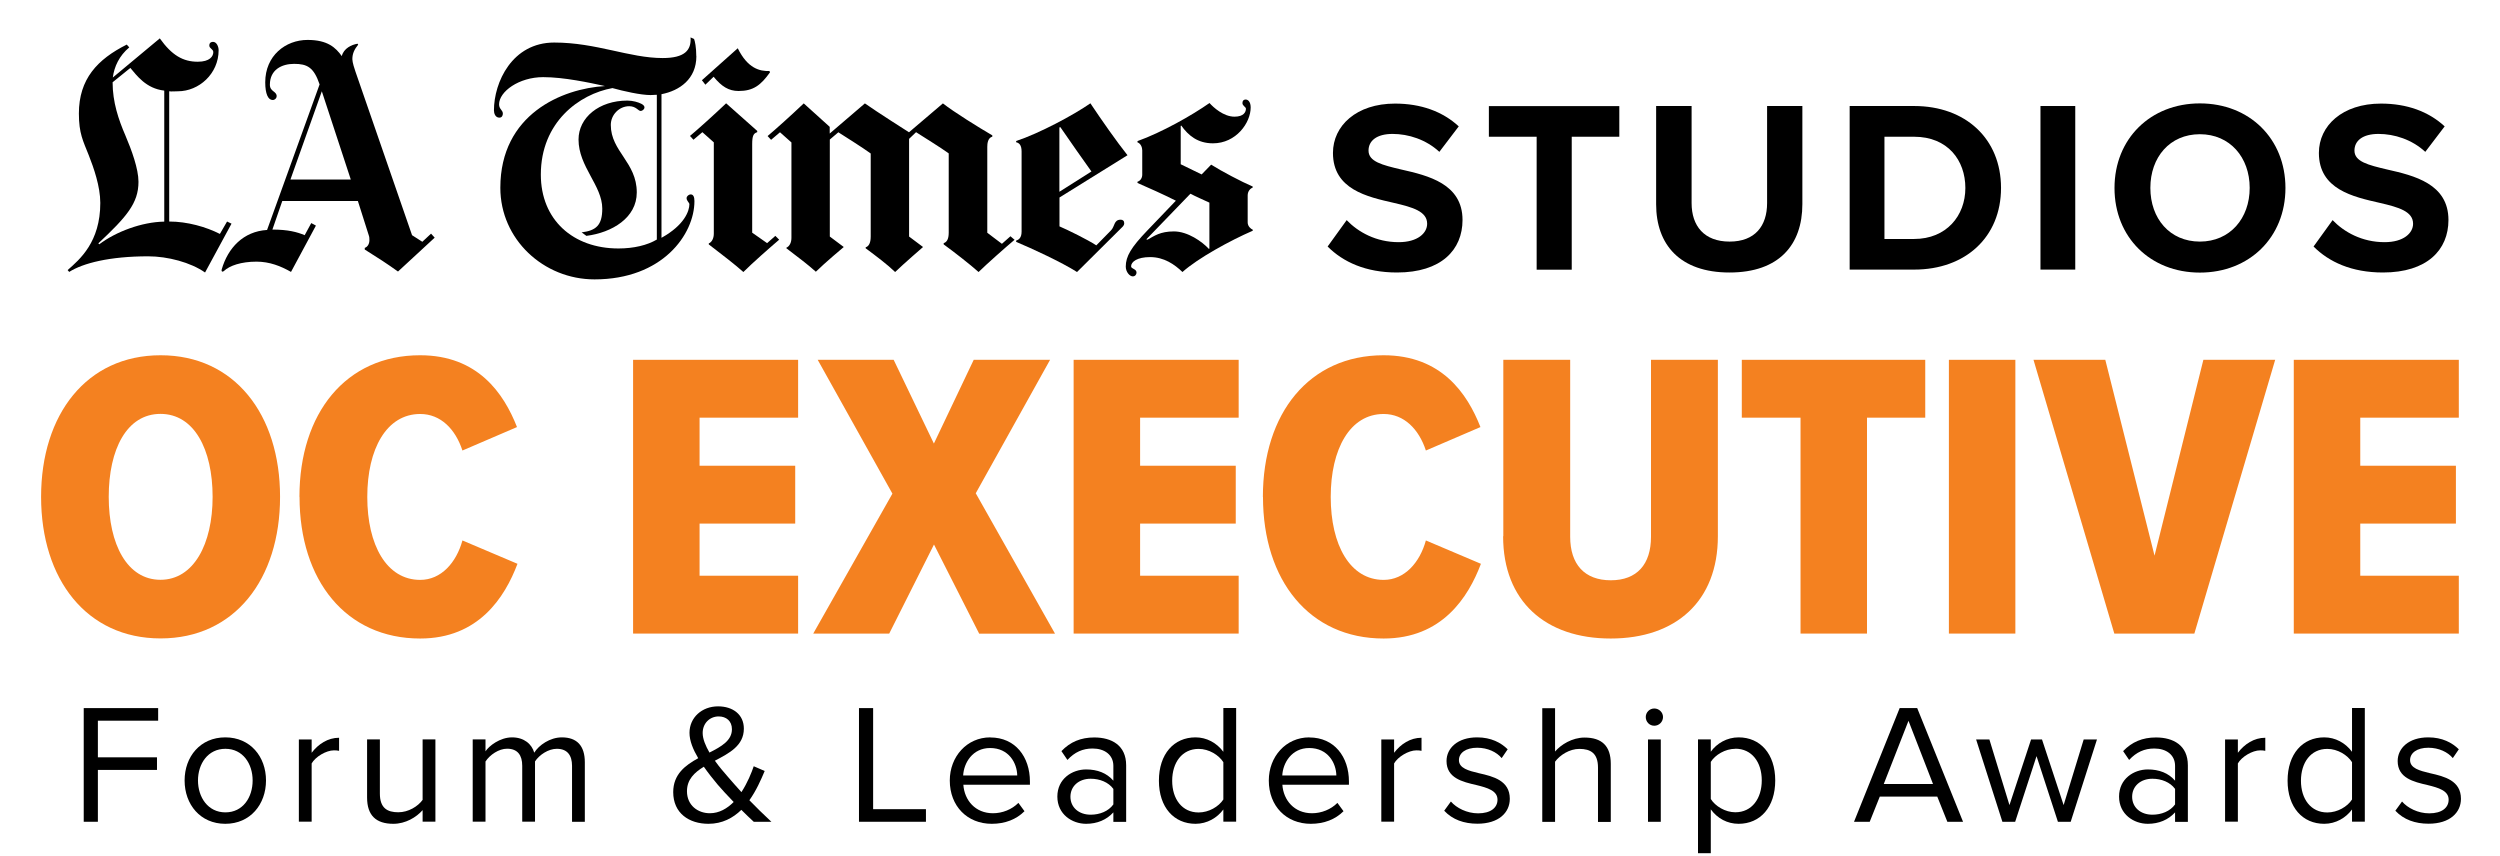 <?xml version="1.0" encoding="UTF-8"?>
<svg id="OC_Executive_Logo" data-name="OC Executive Logo" xmlns="http://www.w3.org/2000/svg" viewBox="0 0 257.98 88.38">
  <defs>
    <style>
      .cls-1 {
        fill: #f48120;
      }
    </style>
  </defs>
  <g>
    <g>
      <path d="M138.96,22.71c1.19,1.24,3.04,2.28,5.37,2.28,1.97,0,2.94-.94,2.94-1.9,0-1.27-1.47-1.7-3.42-2.15-2.76-.63-6.3-1.39-6.3-5.16,0-2.81,2.43-5.09,6.4-5.09,2.68,0,4.91.81,6.58,2.35l-2,2.63c-1.37-1.27-3.19-1.85-4.83-1.85s-2.48.71-2.48,1.72c0,1.14,1.42,1.49,3.37,1.95,2.78.63,6.33,1.47,6.33,5.21,0,3.09-2.2,5.42-6.76,5.42-3.24,0-5.57-1.09-7.16-2.68l1.97-2.73h0Z"/>
      <path d="M158.57,27.83v-13.72h-4.93v-3.16h13.46v3.16h-4.91v13.72h-3.62Z"/>
      <path d="M170.92,10.94h3.64v10.02c0,2.35,1.29,3.97,3.92,3.97s3.87-1.62,3.87-3.97v-10.02h3.64v10.12c0,4.2-2.4,7.06-7.52,7.06s-7.57-2.88-7.57-7.04v-10.15h0Z"/>
      <path d="M190.87,27.83V10.94h6.66c5.29,0,8.96,3.37,8.96,8.45s-3.67,8.43-8.96,8.43h-6.66ZM194.46,24.66h3.06c3.34,0,5.29-2.4,5.29-5.26s-1.82-5.29-5.29-5.29h-3.06v10.55Z"/>
      <path d="M210.56,27.83V10.94h3.59v16.88h-3.59Z"/>
      <path d="M227.01,10.67c5.11,0,8.83,3.64,8.83,8.73s-3.72,8.73-8.83,8.73-8.81-3.64-8.81-8.73,3.72-8.73,8.81-8.73ZM227.01,13.85c-3.11,0-5.11,2.38-5.11,5.54s2,5.54,5.11,5.54,5.14-2.4,5.14-5.54-2.03-5.54-5.14-5.54Z"/>
      <path d="M240.7,22.71c1.19,1.24,3.04,2.28,5.37,2.28,1.97,0,2.94-.94,2.94-1.9,0-1.27-1.47-1.7-3.42-2.15-2.76-.63-6.3-1.39-6.3-5.16,0-2.81,2.43-5.09,6.4-5.09,2.68,0,4.91.81,6.58,2.35l-2,2.63c-1.37-1.27-3.19-1.85-4.83-1.85s-2.48.71-2.48,1.72c0,1.14,1.42,1.49,3.37,1.95,2.78.63,6.33,1.47,6.33,5.21,0,3.09-2.2,5.42-6.76,5.42-3.24,0-5.57-1.09-7.16-2.68l1.97-2.73h0Z"/>
    </g>
    <g>
      <g>
        <path d="M36.2,18.53l-2.99-9.11-3.24,9.11h6.23ZM44.86,24.52l-3.79,3.5c-1.09-.78-2.05-1.41-3.43-2.27v-.17c.31-.11.48-.43.48-.8,0-.16,0-.33-.07-.51l-1.12-3.53h-7.8l-1.02,2.95c1.6,0,2.55.25,3.33.58l.68-1.25.48.26-2.57,4.78c-1.05-.6-2.21-1.06-3.56-1.06-1.58,0-2.78.41-3.37.97-.11.11-.29.08-.22-.17.64-2.22,2.23-3.92,4.68-4.07l5.42-15.02c-.6-1.76-1.27-2.12-2.63-2.12-1.27,0-2.5.6-2.5,2.15,0,.73.7.66.7,1.19,0,.19-.17.39-.41.39-.47,0-.77-.62-.77-1.83,0-2.74,2.09-4.37,4.37-4.37,2.08,0,2.9.8,3.53,1.67.2-.81,1.02-1.18,1.63-1.28l.06.1c-.38.47-.6.9-.6,1.5,0,.32.23,1.03.32,1.28l5.84,16.88,1.06.68.9-.84.38.42h0Z"/>
        <path d="M16.95,22.86v-13.51c-1.89-.21-2.86-1.59-3.5-2.34l-1.83,1.48c0,2.05.61,3.85,1.32,5.49.64,1.5,1.35,3.44,1.35,4.78,0,2.21-1.22,3.61-4.14,6.35l.09.1c1.73-1.3,4.38-2.3,6.7-2.34M23.89,23.08l-2.73,5.04c-1.48-1.04-3.85-1.67-5.87-1.67-3.99,0-6.73.71-8.15,1.61l-.16-.19c1.26-1.11,3.37-2.89,3.37-6.93,0-1.71-.69-3.65-1.19-4.92-.58-1.47-1.02-2.24-1.02-4.3,0-3.58,1.92-5.6,4.94-7.12l.26.29c-1.04.87-1.55,1.98-1.7,3.11l4.85-4.04c1.24,1.74,2.39,2.41,3.92,2.41,1.24,0,1.6-.56,1.6-.99,0-.32-.41-.37-.41-.68s.21-.38.38-.38c.38,0,.58.5.58.86,0,2.44-2.04,4.24-4.2,4.24-.38,0-.66.04-.9,0v13.44c1.88,0,3.82.56,5.23,1.28l.74-1.28.48.23h0Z"/>
      </g>
      <g>
        <path d="M104.71,24.73c-.94.79-2.85,2.48-3.73,3.34-.82-.74-2.54-2.08-3.6-2.85v-.13c.31-.1.52-.39.52-1.08v-8.18c-.85-.62-2.46-1.6-3.37-2.19l-.72.69v10.08l1.44,1.08s-2,1.73-2.88,2.58c-.79-.77-1.98-1.66-3.04-2.45v-.1c.31-.1.52-.42.52-1.11v-8.57c-.85-.62-2.42-1.6-3.34-2.19l-.88.75v10.01l1.44,1.08s-1.94,1.62-2.88,2.55c-.88-.79-1.87-1.52-3.04-2.42v-.06c.33-.14.52-.54.52-1.01v-9.85l-1.18-1.05-.92.78-.36-.39c.88-.74,2.46-2.16,3.73-3.37l2.68,2.42v.69l3.63-3.11c1.15.82,4.55,2.98,4.55,2.98l3.5-2.98c1.12.88,3.69,2.48,5.1,3.3v.13c-.47.13-.52.72-.52,1.05v8.87l1.51,1.14.88-.78.42.36h0Z"/>
        <path d="M79.46,7.46c-.94,1.32-1.71,1.93-3.24,1.93-1.03,0-1.76-.47-2.58-1.47l-.85.82-.36-.46,3.7-3.3c1.03,2.09,2.27,2.38,3.27,2.35l.06.13h0Z"/>
        <path d="M80.41,24.73c-1.03.88-2.76,2.4-3.7,3.34-.88-.79-2.39-1.94-3.57-2.85v-.1c.33-.14.52-.54.52-1.01v-9.42l-1.18-1.05-.92.78-.36-.39c.88-.74,2.46-2.16,3.73-3.37l3.21,2.85v.13c-.38.12-.52.36-.52,1.24v9.13l1.54,1.08.85-.75.39.39Z"/>
        <path d="M129.25,23.82c-2.3,1-5.62,2.81-7.23,4.25-.82-.79-1.9-1.54-3.34-1.54-1.34,0-1.96.49-1.96.95,0,.28.56.25.56.65,0,.19-.14.39-.39.39-.31,0-.72-.45-.72-1.01,0-1.06.55-1.98,2.23-3.73l2.94-3.07c-1.22-.62-2.97-1.4-3.96-1.83v-.13c.29-.08.49-.38.49-.72v-2.52c0-.28-.14-.7-.49-.82v-.13c2.47-.88,5.63-2.66,7.43-3.93.4.45,1.45,1.41,2.58,1.41.95,0,1.18-.48,1.18-.82,0-.19-.36-.29-.36-.59,0-.25.14-.36.33-.36.28,0,.52.28.52.82,0,1.59-1.51,3.7-3.89,3.7-1.57,0-2.54-.8-3.27-1.83l-.06.03v3.96l2.16,1.05.98-1.01c1.02.65,3.16,1.78,4.29,2.26v.1c-.22.09-.52.35-.52.82v2.78c0,.4.32.67.52.75v.13h0ZM124.8,25.65v-4.74c-.56-.26-1.41-.63-1.96-.92l-4.55,4.71.13.03c.69-.38,1.3-.85,2.72-.85s2.91,1.05,3.6,1.8l.07-.03h0Z"/>
        <path d="M116.33,16.03l-7,4.35v2.98c.88.38,2.85,1.34,3.8,1.96l1.51-1.54c.42-.42.28-1.11,1.01-1.11.21,0,.36.12.36.36,0,.25-.17.37-.29.49l-4.58,4.55c-1.56-1-4.72-2.46-6.28-3.11v-.13c.25-.09.56-.27.56-.92v-8.28c0-.68-.27-.89-.56-.95v-.13c2.35-.77,5.95-2.69,7.66-3.89,1.18,1.77,2.71,3.95,3.83,5.36h0ZM112.63,17.7c-.82-1.15-2.29-3.23-3.21-4.58l-.1.03v6.64l3.3-2.09Z"/>
        <path d="M71.86,5.79c0,2.37-1.74,3.57-3.6,3.93v14.82c2.38-1.32,2.88-2.78,2.88-3.47,0-.15-.29-.35-.29-.62,0-.21.24-.39.42-.39.27,0,.39.25.39.69,0,3.44-3.3,8.08-10.31,8.08-5.26,0-9.72-4.13-9.72-9.45,0-7.6,6.38-10.24,10.8-10.5-1.62-.35-4.23-.92-6.38-.92-2.5,0-4.55,1.49-4.55,2.81,0,.5.39.59.39.95,0,.19-.09.42-.36.42-.41,0-.56-.43-.56-.75,0-2.89,1.87-7,6.22-7s7.76,1.6,11.19,1.6c2.27,0,2.97-.8,2.88-2.13l.36.16c.09.21.23.88.23,1.77h0ZM67.78,24.73v-14.95c-.18.01-.47.03-.65.03-1.01,0-2.78-.4-3.93-.72-3.42.62-7.39,3.51-7.39,8.93,0,4.65,3.31,7.62,8.01,7.62,1.59,0,2.98-.34,3.96-.92h0Z"/>
        <path d="M66.5,11.09c0,.21-.24.36-.39.36-.25,0-.47-.49-1.18-.49-1.04,0-1.9.89-1.9,1.93,0,2.74,2.68,3.85,2.68,6.97,0,2.62-2.55,4.14-5.2,4.48l-.49-.36c1.45-.19,2.13-.69,2.13-2.45,0-2.38-2.45-4.33-2.45-7.13,0-2.27,2.12-4.02,5.04-4.02.57,0,1.13.17,1.44.33.18.09.33.22.33.39h0Z"/>
      </g>
    </g>
  </g>
  <g>
    <path d="M8.64,73.07h7.68v1.3h-6.22v3.78h6.1v1.3h-6.1v5.35h-1.46v-11.73Z"/>
    <path d="M19.05,80.54c0-2.46,1.62-4.45,4.2-4.45s4.2,1.99,4.2,4.45-1.62,4.47-4.2,4.47-4.2-2-4.2-4.47ZM26.07,80.54c0-1.72-1-3.27-2.81-3.27s-2.83,1.55-2.83,3.27,1.02,3.29,2.83,3.29,2.81-1.55,2.81-3.29Z"/>
    <path d="M30.84,76.31h1.32v1.37c.69-.9,1.67-1.55,2.83-1.55v1.35c-.16-.04-.32-.05-.53-.05-.81,0-1.92.67-2.3,1.35v6.01h-1.32v-8.49Z"/>
    <path d="M43.61,83.6c-.65.74-1.76,1.41-3.02,1.41-1.78,0-2.71-.86-2.71-2.71v-6h1.32v5.59c0,1.49.76,1.93,1.9,1.93,1.04,0,2.02-.6,2.51-1.28v-6.24h1.32v8.49h-1.32v-1.2Z"/>
    <path d="M59.03,79.03c0-1.07-.47-1.76-1.57-1.76-.88,0-1.81.63-2.25,1.3v6.22h-1.32v-5.77c0-1.07-.46-1.76-1.56-1.76-.86,0-1.78.63-2.23,1.32v6.21h-1.32v-8.49h1.32v1.23c.35-.55,1.49-1.44,2.74-1.44s2.04.7,2.29,1.58c.47-.77,1.62-1.58,2.85-1.58,1.55,0,2.37.86,2.37,2.57v6.14h-1.32v-5.77Z"/>
    <path d="M79.59,84.8h-1.81c-.35-.32-.81-.76-1.28-1.23-.86.84-1.97,1.44-3.39,1.44-2,0-3.64-1.09-3.64-3.27,0-1.83,1.23-2.76,2.58-3.5-.53-.9-.9-1.79-.9-2.62,0-1.57,1.28-2.73,2.95-2.73,1.51,0,2.66.83,2.66,2.3,0,1.76-1.51,2.53-2.99,3.31.46.65.97,1.23,1.35,1.67.47.55.93,1.06,1.39,1.57.63-.97,1.05-2.02,1.27-2.67l1.13.49c-.39.93-.88,2.04-1.58,3.02.69.72,1.42,1.42,2.27,2.22ZM75.71,82.76c-.67-.7-1.3-1.37-1.64-1.78-.47-.56-.98-1.2-1.44-1.86-.98.6-1.74,1.32-1.74,2.53,0,1.46,1.13,2.27,2.36,2.27.97,0,1.79-.49,2.46-1.16ZM73.21,77.66c1.25-.63,2.32-1.25,2.32-2.41,0-.86-.6-1.32-1.37-1.32-.91,0-1.65.7-1.65,1.71,0,.62.3,1.32.7,2.02Z"/>
    <path d="M88.64,73.07h1.46v10.43h5.45v1.3h-6.91v-11.73Z"/>
    <path d="M102.2,76.1c2.57,0,4.08,2,4.08,4.55v.33h-6.87c.11,1.6,1.23,2.94,3.06,2.94.97,0,1.95-.39,2.62-1.07l.63.86c-.84.84-1.99,1.3-3.38,1.3-2.51,0-4.33-1.81-4.33-4.47,0-2.46,1.76-4.45,4.18-4.45ZM99.4,80.02h5.57c-.02-1.27-.86-2.83-2.8-2.83-1.81,0-2.71,1.53-2.78,2.83Z"/>
    <path d="M114.89,83.83c-.7.77-1.67,1.18-2.81,1.18-1.44,0-2.97-.97-2.97-2.81s1.53-2.8,2.97-2.8c1.16,0,2.13.37,2.81,1.16v-1.53c0-1.14-.91-1.79-2.14-1.79-1.02,0-1.85.37-2.6,1.18l-.62-.91c.91-.95,2-1.41,3.39-1.41,1.79,0,3.29.81,3.29,2.87v5.84h-1.32v-.97ZM114.89,81.41c-.51-.7-1.41-1.05-2.34-1.05-1.23,0-2.09.77-2.09,1.86s.86,1.85,2.09,1.85c.93,0,1.83-.35,2.34-1.06v-1.6Z"/>
    <path d="M126.24,83.53c-.63.86-1.67,1.48-2.87,1.48-2.22,0-3.78-1.69-3.78-4.45s1.55-4.47,3.78-4.47c1.14,0,2.18.56,2.87,1.49v-4.52h1.32v11.73h-1.32v-1.27ZM126.24,78.65c-.47-.74-1.49-1.37-2.55-1.37-1.71,0-2.73,1.41-2.73,3.29s1.02,3.27,2.73,3.27c1.05,0,2.07-.6,2.55-1.34v-3.85Z"/>
    <path d="M135.12,76.1c2.57,0,4.08,2,4.08,4.55v.33h-6.87c.11,1.6,1.23,2.94,3.06,2.94.97,0,1.95-.39,2.62-1.07l.63.86c-.84.84-1.99,1.3-3.38,1.3-2.51,0-4.33-1.81-4.33-4.47,0-2.46,1.76-4.45,4.18-4.45ZM132.33,80.02h5.57c-.02-1.27-.86-2.83-2.8-2.83-1.81,0-2.71,1.53-2.78,2.83Z"/>
    <path d="M142.54,76.31h1.32v1.37c.69-.9,1.67-1.55,2.83-1.55v1.35c-.16-.04-.32-.05-.53-.05-.81,0-1.92.67-2.3,1.35v6.01h-1.32v-8.49Z"/>
    <path d="M149.73,82.72c.56.65,1.64,1.21,2.8,1.21,1.3,0,2-.58,2-1.41,0-.93-1.04-1.23-2.18-1.51-1.44-.33-3.08-.72-3.08-2.48,0-1.32,1.14-2.44,3.16-2.44,1.44,0,2.46.55,3.15,1.23l-.62.91c-.51-.62-1.44-1.07-2.53-1.07-1.16,0-1.88.53-1.88,1.28,0,.83.97,1.09,2.07,1.35,1.48.33,3.18.76,3.18,2.64,0,1.42-1.14,2.57-3.34,2.57-1.39,0-2.57-.42-3.43-1.34l.69-.95Z"/>
    <path d="M164.9,79.21c0-1.49-.77-1.93-1.92-1.93-1.02,0-2,.63-2.51,1.32v6.21h-1.32v-11.73h1.32v4.47c.6-.7,1.76-1.44,3.04-1.44,1.78,0,2.71.86,2.71,2.71v6h-1.32v-5.59Z"/>
    <path d="M169.83,73.99c0-.49.4-.88.88-.88s.9.39.9.88-.4.9-.9.9-.88-.4-.88-.9ZM170.06,76.31h1.32v8.49h-1.32v-8.49Z"/>
    <path d="M175.22,88.03v-11.73h1.32v1.27c.62-.86,1.67-1.48,2.87-1.48,2.23,0,3.78,1.69,3.78,4.45s-1.55,4.47-3.78,4.47c-1.16,0-2.18-.55-2.87-1.49v4.52h-1.32ZM179.07,77.27c-1.04,0-2.07.62-2.53,1.35v3.83c.46.74,1.49,1.37,2.53,1.37,1.71,0,2.73-1.41,2.73-3.29s-1.02-3.27-2.73-3.27Z"/>
    <path d="M199.92,82.2h-5.94l-1.04,2.6h-1.62l4.71-11.73h1.81l4.73,11.73h-1.62l-1.04-2.6ZM194.39,80.9h5.08l-2.53-6.52-2.55,6.52Z"/>
    <path d="M210.17,77.98l-2.22,6.82h-1.32l-2.71-8.49h1.37l2.07,6.77,2.23-6.77h1.13l2.23,6.77,2.07-6.77h1.37l-2.71,8.49h-1.32l-2.22-6.82Z"/>
    <path d="M224.45,83.83c-.7.77-1.67,1.18-2.81,1.18-1.44,0-2.97-.97-2.97-2.81s1.53-2.8,2.97-2.8c1.16,0,2.13.37,2.81,1.16v-1.53c0-1.14-.91-1.79-2.14-1.79-1.02,0-1.85.37-2.6,1.18l-.62-.91c.91-.95,2-1.41,3.39-1.41,1.79,0,3.29.81,3.29,2.87v5.84h-1.32v-.97ZM224.45,81.41c-.51-.7-1.41-1.05-2.34-1.05-1.23,0-2.09.77-2.09,1.86s.86,1.85,2.09,1.85c.93,0,1.83-.35,2.34-1.06v-1.6Z"/>
    <path d="M229.61,76.31h1.32v1.37c.69-.9,1.67-1.55,2.83-1.55v1.35c-.16-.04-.32-.05-.53-.05-.81,0-1.92.67-2.3,1.35v6.01h-1.32v-8.49Z"/>
    <path d="M242.71,83.53c-.63.86-1.67,1.48-2.87,1.48-2.22,0-3.78-1.69-3.78-4.45s1.55-4.47,3.78-4.47c1.14,0,2.18.56,2.87,1.49v-4.52h1.32v11.73h-1.32v-1.27ZM242.71,78.65c-.47-.74-1.49-1.37-2.55-1.37-1.71,0-2.72,1.41-2.72,3.29s1.02,3.27,2.72,3.27c1.05,0,2.08-.6,2.55-1.34v-3.85Z"/>
    <path d="M247.88,82.72c.56.65,1.63,1.21,2.8,1.21,1.3,0,2-.58,2-1.41,0-.93-1.04-1.23-2.18-1.51-1.44-.33-3.08-.72-3.08-2.48,0-1.32,1.14-2.44,3.16-2.44,1.44,0,2.46.55,3.15,1.23l-.62.91c-.51-.62-1.44-1.07-2.53-1.07-1.16,0-1.88.53-1.88,1.28,0,.83.97,1.09,2.07,1.35,1.48.33,3.18.76,3.18,2.64,0,1.42-1.14,2.57-3.34,2.57-1.39,0-2.57-.42-3.43-1.34l.69-.95Z"/>
  </g>
  <g>
    <path class="cls-1" d="M4.24,51.27c0-8.51,4.7-14.61,12.33-14.61s12.33,6.1,12.33,14.61-4.7,14.61-12.33,14.61-12.33-6.1-12.33-14.61ZM21.94,51.27c0-4.91-1.91-8.56-5.38-8.56s-5.34,3.64-5.34,8.56,1.91,8.56,5.34,8.56,5.38-3.69,5.38-8.56Z"/>
    <path class="cls-1" d="M30.9,51.27c0-8.64,4.79-14.61,12.45-14.61,5.97,0,8.64,3.94,10,7.41l-5.63,2.42c-.72-2.2-2.24-3.77-4.36-3.77-3.47,0-5.46,3.6-5.46,8.56s1.99,8.56,5.46,8.56c2.16,0,3.73-1.78,4.36-4.07l5.68,2.41c-1.31,3.47-4.02,7.71-10.04,7.71-7.67,0-12.45-6.01-12.45-14.61Z"/>
    <path class="cls-1" d="M65.33,65.38v-28.25h17.03v5.97h-10.17v4.96h9.87v5.97h-9.87v5.38h10.17v5.97h-17.03Z"/>
    <path class="cls-1" d="M101.04,65.38l-4.66-9.19-4.62,9.19h-7.84l8.17-14.44-7.71-13.81h7.84l4.15,8.64,4.11-8.64h7.88l-7.67,13.77,8.18,14.49h-7.84Z"/>
    <path class="cls-1" d="M110.79,65.38v-28.25h17.03v5.97h-10.17v4.96h9.87v5.97h-9.87v5.38h10.17v5.97h-17.03Z"/>
    <path class="cls-1" d="M130.32,51.27c0-8.64,4.79-14.61,12.45-14.61,5.97,0,8.64,3.94,10,7.41l-5.63,2.42c-.72-2.2-2.25-3.77-4.36-3.77-3.47,0-5.46,3.6-5.46,8.56s1.99,8.56,5.46,8.56c2.16,0,3.73-1.78,4.36-4.07l5.68,2.41c-1.31,3.47-4.02,7.71-10.04,7.71-7.67,0-12.45-6.01-12.45-14.61Z"/>
    <path class="cls-1" d="M155.13,55.34v-18.21h6.9v18.26c0,2.84,1.48,4.49,4.19,4.49s4.15-1.65,4.15-4.49v-18.26h6.9v18.21c0,6.69-4.32,10.55-11.06,10.55s-11.1-3.85-11.1-10.55Z"/>
    <path class="cls-1" d="M185.8,65.38v-22.28h-6.06v-5.97h18.93v5.97h-6.01v22.28h-6.86Z"/>
    <path class="cls-1" d="M201.11,65.38v-28.25h6.86v28.25h-6.86Z"/>
    <path class="cls-1" d="M218.18,65.38l-8.34-28.25h7.41l5.08,20.21,5.04-20.21h7.41l-8.34,28.25h-8.26Z"/>
    <path class="cls-1" d="M236.7,65.38v-28.25h17.03v5.97h-10.17v4.96h9.87v5.97h-9.87v5.38h10.17v5.97h-17.03Z"/>
  </g>
</svg>
